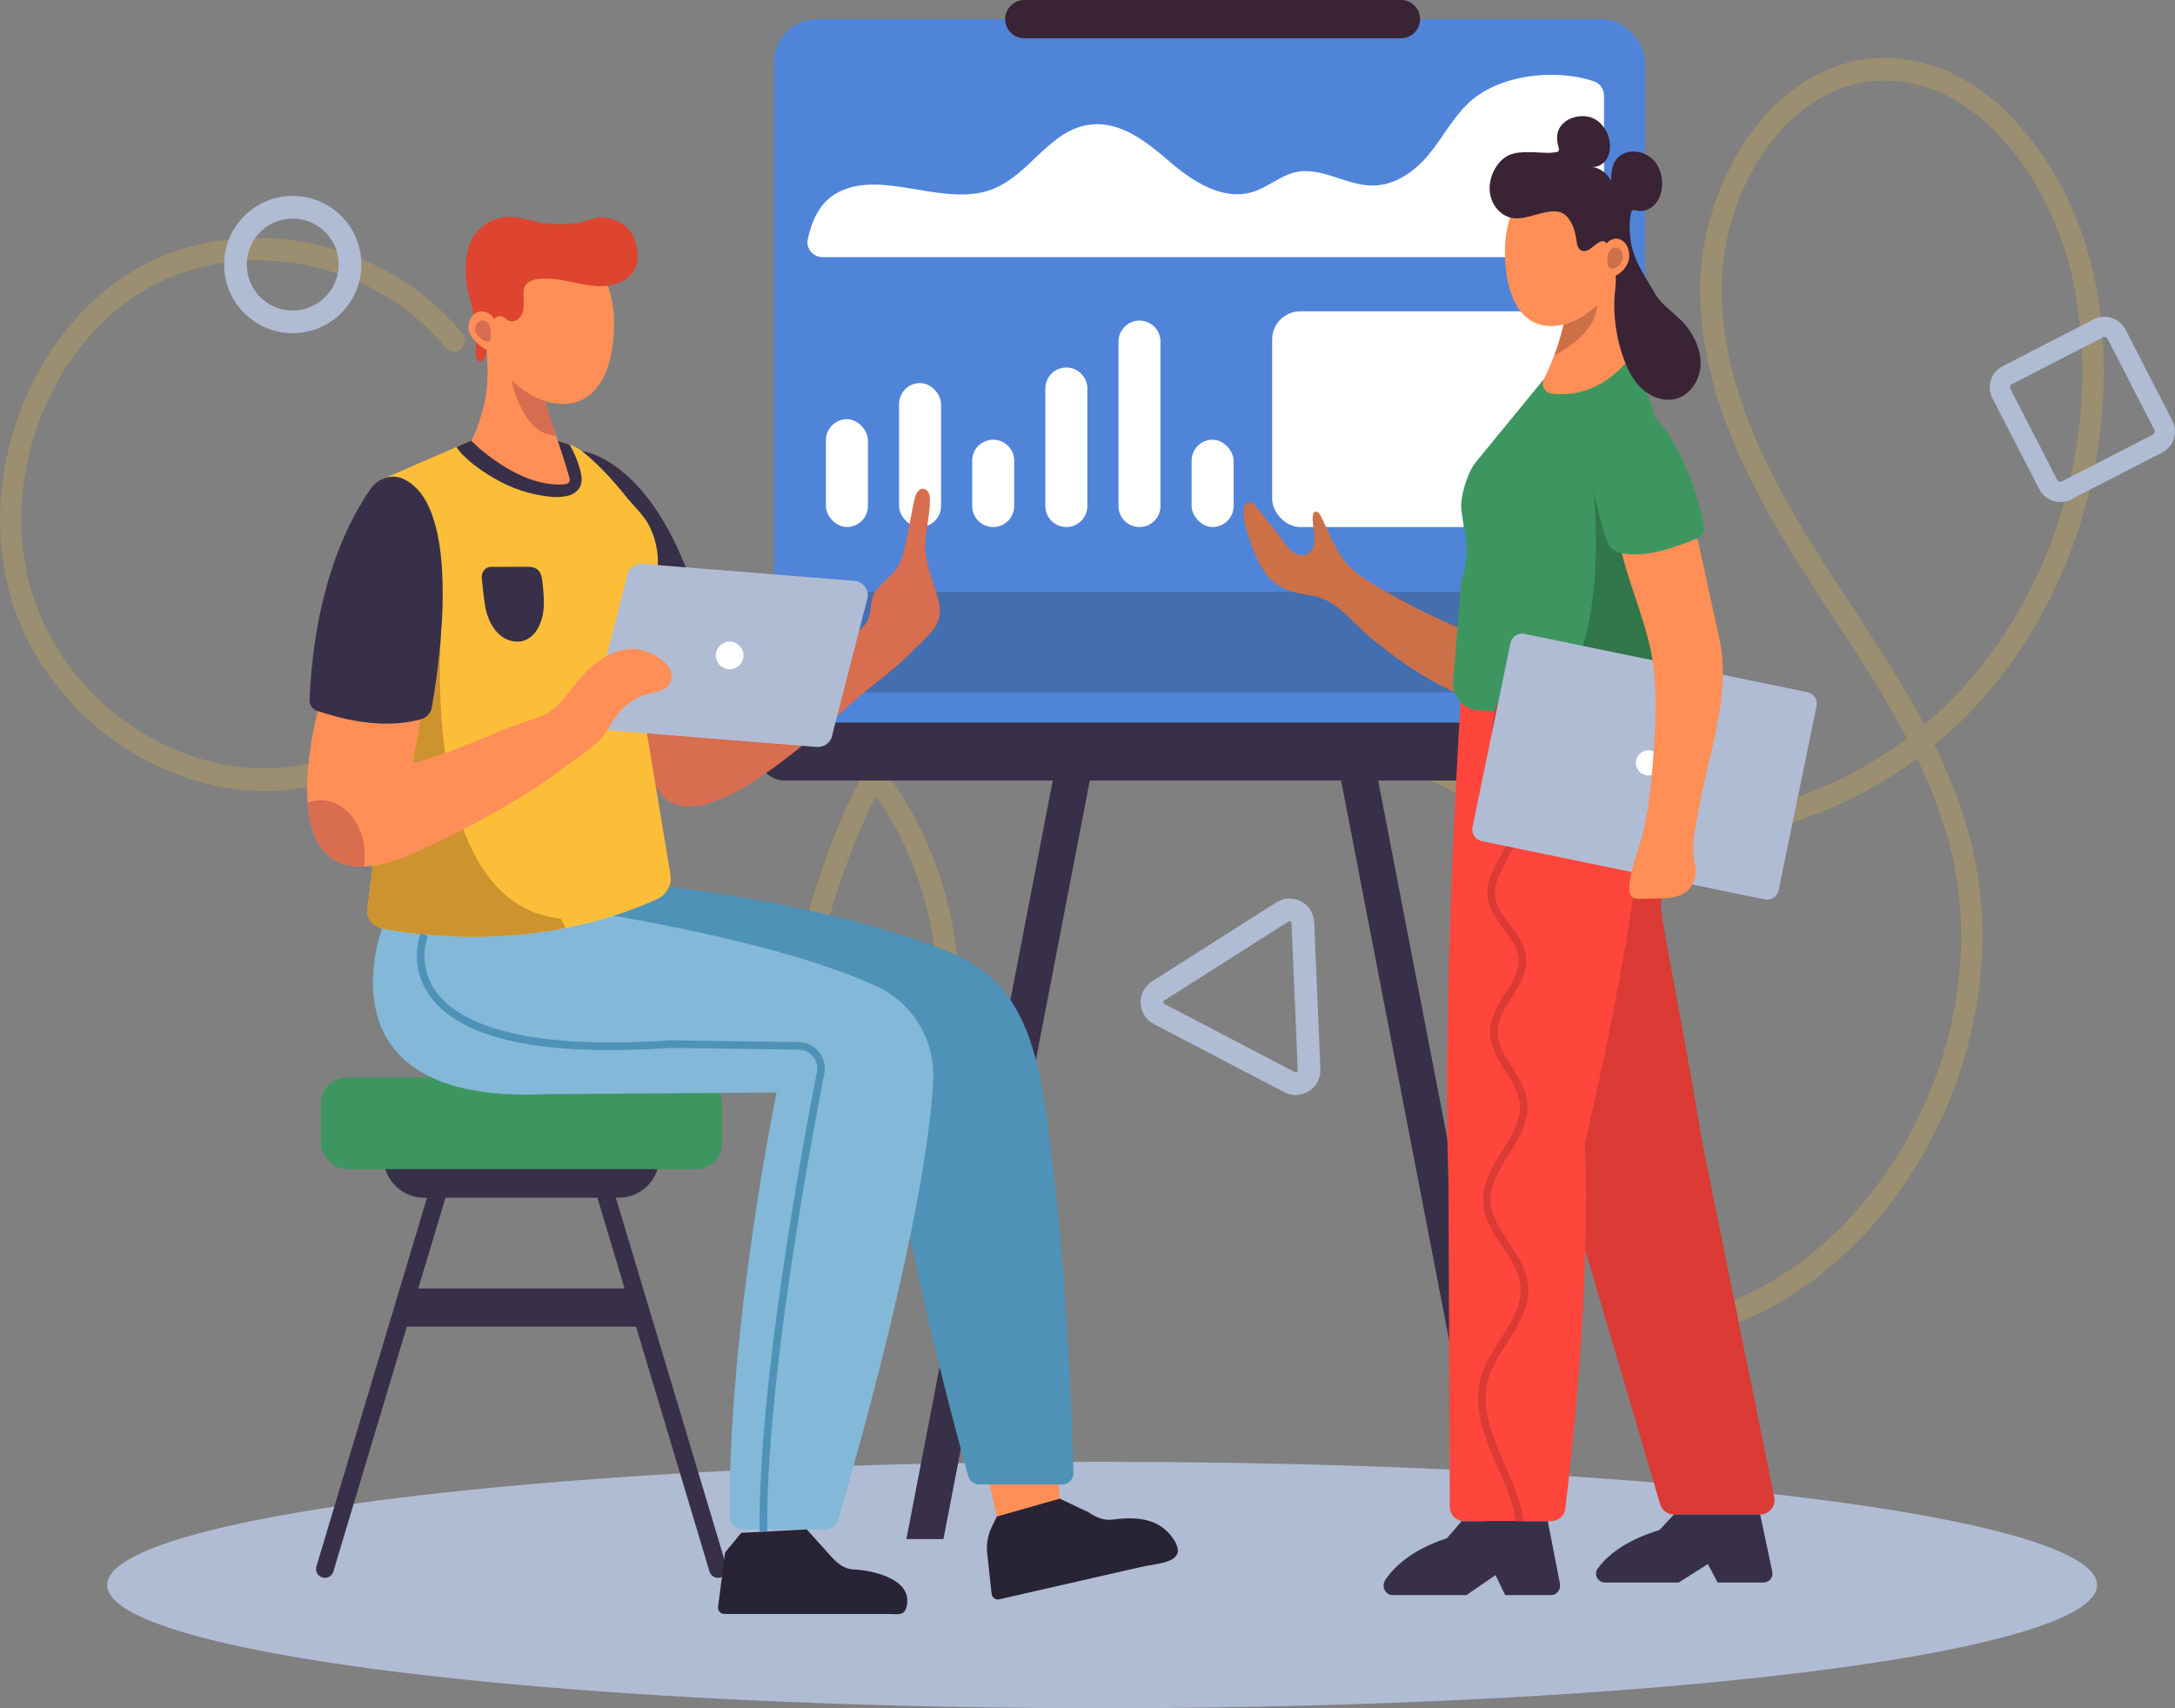 <?xml version="1.0" encoding="UTF-8"?><svg id="_レイヤー_2" xmlns="http://www.w3.org/2000/svg" viewBox="0 0 1940.32 1523.74"><rect x="0" y="0" width="1940.32" height="1523.74" fill="#808080" stroke="none"/><defs><style>.cls-1{fill:#31774a;}.cls-2{fill:#4e92b7;}.cls-3{fill:#cc7048;}.cls-4{fill:#dd4530;}.cls-5{fill:#fcbe39;}.cls-6{fill:#83b8d8;}.cls-7{fill:#282335;}.cls-8{fill:#383049;}.cls-9{fill:#436eaf;}.cls-10{fill:#3a2335;}.cls-11{fill:#fff;}.cls-12{fill:#ff8f57;}.cls-13{fill:#fe463c;}.cls-14{fill:#cc932f;}.cls-15{fill:#db3a35;}.cls-16{opacity:.23;}.cls-17{fill:#b0bcd4;}.cls-18{fill:#d66c50;}.cls-19{fill:#d86d50;}.cls-20{fill:#3d9660;}.cls-21{fill:#5084d8;}</style></defs><g id="IMAGE1_BG"><g class="cls-16"><path class="cls-5" d="M1535.45,1164.27c150.61-54.95,246.03-245.95,204.2-408.75-7.02-27.32-17.24-53.5-29.43-78.85-96.18,71.01-223.09,95.14-336.1,61.13-56.45-16.99-108.48-47.14-158.8-76.31-24.57-14.24-49.97-28.96-75.43-41.87-94.89-48.1-176.11-58.28-241.42-30.24-46.06,19.77-80.33,56.44-106.72,101.8,48.55,65.3,71.95,152.52,60.75,234.6-5.84,42.82-30.9,84.86-60.94,102.24-18.5,10.7-37.88,11.72-56.08,2.94-52.63-25.4-43.19-102.67-32.87-146.47,15.49-65.78,35.16-134.02,65.87-191.4-7.47-9.08-15.5-17.62-24.05-25.55-66.88-61.97-165.33-85.38-250.82-59.68-33.2,9.99-65.21,27.04-96.16,43.54-39.44,21.01-80.22,42.74-124.92,50.97-108.02,19.86-225.02-53.3-260.86-163.13-35.75-109.59,13.5-243.79,109.79-299.14,93.46-53.72,221.98-27.59,291.15,57.72,3.27,4.04,2.54,10-1.45,13.32l-.36.3c-4.1,3.41-10.1,2.67-13.49-1.45-63.72-77.64-181.21-101.29-266.74-52.12C42.11,308.73-3.13,431.99,29.71,532.65c32.9,100.85,140.32,168.09,239.54,149.8,41.92-7.71,79.65-27.82,119.61-49.11,31.75-16.92,64.58-34.41,99.53-44.93,91.53-27.53,196.97-2.45,268.6,63.91,7.66,7.1,14.93,14.66,21.78,22.64,27.85-46.08,64-83.5,112.52-104.33,70.49-30.26,156.9-19.91,256.83,30.74,25.94,13.15,51.57,28.01,76.36,42.37,49.39,28.63,100.46,58.23,154.85,74.6,108.32,32.6,230.08,9.07,321.85-59.66-19.88-38-43.63-74.24-66.96-109.82-6.53-9.96-13.05-19.91-19.48-29.87-50-77.52-96.48-162.35-98.01-257.38-1.52-93.92,59.34-200.45,152.35-209.33,100.55-9.54,181,95.62,200.77,202.89,25.72,139.57-21.54,291.95-120.4,388.18-7.61,7.41-15.5,14.46-23.65,21.16,13.34,27.34,24.57,55.75,32.26,85.69,44.34,172.52-56.79,374.94-216.4,433.18l-6.22-19.12ZM721.13,889.38c-7.15,30.36-19.29,103.13,22.26,123.18,12.68,6.13,25.81,5.35,39.01-2.29,24.71-14.29,46.24-51.04,51.2-87.38,10.1-74.04-9.95-152.56-52.19-212.78-27.61,53.98-45.79,117.71-60.28,179.26ZM1670.8,72.43c-82.44,7.87-136.34,104-134.97,188.84,1.44,89.71,46.36,171.4,94.69,246.32,6.4,9.92,12.89,19.82,19.39,29.74,23.14,35.3,46.71,71.25,66.71,109.12,6.84-5.73,13.48-11.72,19.91-17.98,94.08-91.59,139.05-236.59,114.58-369.42-17.39-94.38-84.62-187.16-169.21-187.16-3.67,0-7.37.17-11.1.53Z"/></g><path class="cls-17" d="M1155.9,976.75c-3.49,0-6.98-.84-10.23-2.54l-116.25-60.72c-7.07-3.69-11.49-10.65-11.83-18.62-.34-7.97,3.48-15.28,10.21-19.56l110.72-70.31c6.73-4.27,14.98-4.63,22.04-.93,7.07,3.69,11.49,10.65,11.83,18.62l5.54,131.04c.34,7.97-3.48,15.28-10.21,19.56-3.64,2.31-7.71,3.47-11.81,3.47ZM1150.33,821.76c-.33,0-.66.1-.98.3l-110.71,70.31c-.6.38-.88.93-.85,1.63.03.7.36,1.23.99,1.55l116.25,60.72c.62.32,1.24.29,1.84-.08.6-.38.88-.92.85-1.63l-5.54-131.04c-.03-.7-.36-1.22-.99-1.55-.29-.15-.58-.22-.86-.22Z"/><path class="cls-17" d="M261.06,297.18c-15.1,0-29.48-5.49-40.81-15.66-12.16-10.92-19.35-25.93-20.23-42.26-.88-16.32,4.65-32.02,15.57-44.18,10.92-12.16,25.93-19.35,42.26-20.23,16.25-.88,32.01,4.65,44.18,15.57,12.16,10.92,19.35,25.93,20.23,42.25h0c.88,16.33-4.65,32.02-15.57,44.18-10.92,12.17-25.93,19.35-42.25,20.23-1.13.06-2.25.09-3.38.09ZM261.19,194.98c-.75,0-1.5.02-2.26.06-10.94.59-20.98,5.4-28.3,13.55-7.32,8.15-11.02,18.65-10.43,29.59.59,10.94,5.4,20.98,13.55,28.3,8.15,7.32,18.67,11.08,29.58,10.43,10.94-.59,20.98-5.4,28.3-13.55,7.32-8.15,11.02-18.65,10.43-29.58h0c-.59-10.94-5.4-20.98-13.55-28.3-7.58-6.81-17.21-10.49-27.33-10.49Z"/><path class="cls-17" d="M1838.04,447.79c-2.17,0-4.35-.34-6.48-1.02-5.38-1.72-9.77-5.44-12.36-10.46l-41.78-81.15c-5.34-10.37-1.24-23.15,9.12-28.49h0s81.15-41.78,81.15-41.78c10.37-5.34,23.16-1.24,28.49,9.13l41.78,81.16c5.34,10.37,1.24,23.15-9.12,28.49l-81.16,41.78c-3.04,1.56-6.34,2.36-9.66,2.36ZM1794.81,342.69h0c-1.53.79-2.14,2.68-1.35,4.21l41.78,81.15c.51,1,1.36,1.4,1.82,1.55.45.15,1.38.31,2.38-.2l81.16-41.78c1.53-.79,2.14-2.67,1.35-4.2l-41.78-81.16c-.51-1-1.36-1.4-1.82-1.54-.46-.15-1.38-.32-2.38.2l-81.15,41.78Z"/></g><g id="IMAGE1_FLOOR"><ellipse class="cls-17" cx="983.2" cy="1413.83" rx="887.62" ry="109.9"/></g><g id="IMAGE1_BOARD"><polygon class="cls-8" points="841.65 1372.89 808.58 1372.89 950.14 639.33 983.2 639.33 841.65 1372.89"/><polygon class="cls-8" points="1326.99 1372.89 1360.05 1372.89 1218.49 639.33 1185.43 639.33 1326.99 1372.89"/><rect class="cls-21" x="690.44" y="17.07" width="777.08" height="649.25" rx="38.55" ry="38.55"/><path class="cls-11" d="M1430.96,85.17v130.86c0,7.37-6.06,13.35-13.54,13.35h-683.52c-8.47,0-15.03-7.62-13.31-15.81,3.44-16.4,10.45-32.55,25.52-41.13,39.46-22.46,94.16,12.45,137.66-3.08,35-12.49,52.17-54.35,89.65-58.28,27.49-2.88,50.72,16.5,70.58,33.55,19.86,17.06,46.42,34.45,72.73,26.85,14.4-4.16,25.52-15.32,40.33-18.14,22.78-4.34,44.43,12.33,67.73,12.17,20.65-.15,38.26-13.51,50.34-28.32,12.09-14.81,20.79-31.83,34.83-45.23,25.78-24.6,75.6-31.58,111.89-19.46,5.47,1.83,9.09,6.97,9.09,12.66Z"/><rect class="cls-11" x="736.79" y="373.91" width="37.47" height="96.2" rx="18.74" ry="18.74"/><rect class="cls-11" x="802.04" y="341.69" width="37.47" height="128.42" rx="18.74" ry="18.74"/><path class="cls-11" d="M886.02,470.11h0c-10.35,0-18.74-8.39-18.74-18.74v-40.42c0-10.35,8.39-18.74,18.74-18.74h0c10.35,0,18.74,8.39,18.74,18.74v40.42c0,10.35-8.39,18.74-18.74,18.74Z"/><path class="cls-11" d="M951.28,470.11h0c-10.35,0-18.74-8.39-18.74-18.74v-104.79c0-10.35,8.39-18.74,18.74-18.74h0c10.35,0,18.74,8.39,18.74,18.74v104.79c0,10.35-8.39,18.74-18.74,18.74Z"/><path class="cls-11" d="M1016.53,470.11h0c-10.35,0-18.74-8.39-18.74-18.74v-146.66c0-10.35,8.39-18.74,18.74-18.74h0c10.35,0,18.74,8.39,18.74,18.74v146.66c0,10.35-8.39,18.74-18.74,18.74Z"/><rect class="cls-11" x="1063.04" y="392.22" width="37.47" height="77.89" rx="18.74" ry="18.74"/><rect class="cls-11" x="1134.9" y="277.72" width="296.06" height="192.39" rx="25.06" ry="25.06"/><path class="cls-10" d="M1249.78,34.13h-335.99c-9.43,0-17.07-7.64-17.07-17.07h0c0-9.43,7.64-17.07,17.07-17.07h335.99c9.43,0,17.07,7.64,17.07,17.07h0c0,9.43-7.64,17.07-17.07,17.07Z"/><rect class="cls-8" x="673.96" y="644.53" width="820.71" height="51.73" rx="25.87" ry="25.87"/><rect class="cls-9" x="755.96" y="527.92" width="681.31" height="89.62"/></g><g id="IMAGE1_WOMAN"><path class="cls-3" d="M1415.85,525.07c13.6-39.83-1.46-57.3-1.46-57.3l-38.53-4.03-24.32,62.34-11,30.81c-3.35,9.37-13.86,13.96-23.05,10.15-13.68-5.66-27.22-11.77-40.62-18.15-15.76-7.51-31.38-15.51-46.44-24.65-11.34-6.88-21.49-12.3-30.26-23.02-9.31-11.38-15.1-27.51-21.9-40.91-.64-1.27-1.35-2.6-2.52-3.28-6.88-3.96-4.36,11.1-3.91,14.21,1.05,7.33,2.32,16.78-4.04,21.74-8.27,6.45-16.89-1.34-21.67-8.26-7.4-10.73-15.91-20.76-23.97-30.88-1.31-1.64-2.66-3.32-4.41-4.35-12.05-7.15-7.85,16.67-6.19,21.7,5.11,15.54,10.42,34.29,22.06,45.67,9.81,9.59,23.26,12.46,35.82,14.24,22.47,3.18,36.46,23.7,53.66,38.02,27.59,22.97,58.03,43.06,90.97,54.99,10.07,3.65,20.38,6.5,30.86,8.21,15.19,2.48,29.85-6.79,36.17-22.08,12.61-30.52,33.07-80.18,34.77-85.17Z"/><path class="cls-15" d="M1469.28,615.82s44.65,77.33,12.64,188.52c-2.31,8.03,13.78,77.87,37.14,217.14,0,0,40.25,198.76,63.78,314.08,1.62,7.96-4.47,15.36-12.59,15.36h-76.94c-5.64,0-10.62-3.68-12.27-9.07l-97.66-331.52s-68.73-236.46-79.75-394.53h165.65Z"/><path class="cls-13" d="M1413.79,1019.23c5.66,124.56-12.07,283.1-17.32,326.37-.81,6.47-6.34,11.32-12.87,11.32h-77.31c-7.15,0-12.87-5.73-12.94-12.87l-1.21-292.13c-6.13-168.24,11.53-436.11,11.53-436.11h165.61c11.53,131.91-55.47,403.42-55.47,403.42Z"/><path class="cls-20" d="M1479.51,612.24c1.08,5.33-2.29,10.52-7.62,11.66-18.2,3.84-59.32,10.72-108.66,11.12-14.36.13-29.46-.27-44.82-1.42-12.81-.94-22.51-12.07-22.18-24.94l7.41-90.39c8.43-27.23,3.37-40.31,2.22-48.26l-2.22-15.17c-1.15-11.86,5.39-33.37,12.94-42.6l60.66-74.01,74.01-15.77s24,22.85,29.45,73.4c2.63,23.93,1.08,54.19-9.17,91.13,0,0-.81,84.26,7.95,125.24Z"/><path class="cls-8" d="M1570.25,1350.94l10.81,51.04c1.05,4.96-2.73,9.62-7.8,9.62h-41l-8.66-16.45-25.97,16.45h-65.86c-6.39,0-10.25-7.24-6.5-12.42,7.44-10.28,23.05-24.7,55.05-34.34l13-13.91h76.94Z"/><path class="cls-8" d="M1380.78,1356.95l10.81,55.45c1.05,5.39-2.73,10.46-7.8,10.46h-41l-8.66-17.87-25.97,17.87h-65.86c-6.39,0-10.25-7.87-6.5-13.49,7.44-11.16,23.05-26.84,55.05-37.31l13-15.11h76.94Z"/><path class="cls-12" d="M1451.27,322.47s-24.87,33.9-67.07,28.58c-6.07-.74-9.71-7.28-6.94-12.81,2.7-5.46,6.13-12.81,9.37-21.5h.07c5.33-14.36,10.45-32.22,11.66-50.76.2-2.49.34-5.06.34-7.55l44.89-22.45s-3.1,57.83,7.68,86.48Z"/><path class="cls-3" d="M1424.51,272.39c-.4,26.15-35.66,43.34-37.81,44.35,5.33-14.36,10.45-32.22,11.66-50.76l26.15,6.4Z"/><path class="cls-12" d="M1342.68,219.3c-1.41,38.64,10.82,70.46,39.68,71.51,28.87,1.05,63.45-29.06,64.85-67.7,1.41-38.64-20.86-70.82-49.72-71.87-28.87-1.05-53.41,29.43-54.81,68.07Z"/><path class="cls-10" d="M1386.76,188.5c-13.89-.18-29.5,10.46-42.73,4.41-7.46-3.41-12.8-10.76-14.49-18.78-1.69-8.03.1-16.59,4.18-23.7,3-5.23,7.36-9.85,12.89-12.24,5.3-2.3,11.26-2.42,17.04-2.5,7.16-.1,14.27,1.11,21.45.44,5.82-.55,6.44-.79,4.92-6.37-2.34-8.57-.59-16.13,6.68-21.51,6.96-5.14,17.81-6.28,25.53-2.24,8.1,4.24,13.27,13.13,13.97,22.25.39,4.99-.52,10.21-3.37,14.32s-7.86,6.88-12.82,6.27c7.36.95,14.08,5.87,17.23,12.59.14-4.83.29-9.75,1.95-14.29,5.3-14.51,24.35-15.13,34.59-5.64,6.98,6.47,9.96,16.6,8.83,26.05-.78,6.5-3.55,13-8.71,17.03-3.17,2.47-7.32,3.83-11.34,3.58-4.23-.27-6.65-2.59-7.73,2.47-1.85,8.67-1.06,21.05.98,29.62,3.63,15.23,12.5,27.25,19.95,40.66,6.79,12.21,20.09,19.14,28.83,30.3,7.97,10.18,13.45,22.91,12.42,35.79-1.03,12.89-9.68,25.56-22.2,28.77-10.55,2.71-22.02-1.59-30.01-8.98-8-7.39-12.98-17.49-16.61-27.76-5.6-15.85-8.33-32.69-8.1-49.5.1-7.51,1.85-15.28,1.2-22.62-.75-8.36-3.27-17.34-5.89-25.28-3.87-11.68-9.06-5.38-16.66.21-2.5,1.84-6.06,2.91-8.68,1.24-2.41-1.55-3.06-4.72-3.5-7.55-.87-5.52-1.81-11.14-4.39-16.09-4.39-8.44-9.5-10.88-15.4-10.96Z"/><path class="cls-12" d="M1428.63,227.51c-1.11,8.87-.24,18.84,6.56,19.69s16.95-7.74,18.06-16.61c1.11-8.87-3.51-16.75-10.31-17.6-6.8-.85-13.21,5.65-14.32,14.52Z"/><path class="cls-3" d="M1434.08,228.76c-.61,4.89-.13,10.38,3.62,10.85,3.75.47,9.35-4.27,9.96-9.16.61-4.89-1.93-9.23-5.68-9.7-3.75-.47-7.28,3.12-7.89,8Z"/><path class="cls-1" d="M1479.51,612.24c1.08,5.33-2.29,10.52-7.62,11.66-18.2,3.84-59.32,10.72-108.66,11.12l-.4-2.29c78.32-20.09,58.71-195.68,58.71-195.68,12.67-19.28,34.31-32.42,59.18-41.18,2.63,23.93,1.08,54.19-9.17,91.13,0,0-.81,84.26,7.95,125.24Z"/><path class="cls-15" d="M1343.56,1309.2c6.67,14.9,13.28,31.21,15.57,47.72h-6.88c-2.22-15.37-8.49-30.8-14.83-44.96-11.26-25.28-24-53.86-16.65-81.96,3.37-12.87,10.79-24.54,17.93-35.79,9.98-15.64,19.34-30.47,17.66-47.45-1.21-12.54-8.49-23.39-16.11-34.92-8.22-12.27-16.65-25.07-17.19-40.24-.61-16.58,8.36-31.01,17.05-45.03,9.03-14.42,17.52-28.04,15.64-43.21-1.28-9.98-6.88-18.87-12.81-28.18-6.94-10.99-14.09-22.31-13.68-35.66.34-12.27,7.01-22.85,13.41-33.03,6.81-10.72,13.14-20.83,12.07-32.08-.94-9.3-6.88-17.19-13.21-25.48-6.4-8.49-13.01-17.32-14.42-28.18-1.62-12.94,4.52-24.33,10.45-35.32,3.51-6.47,7.08-13.14,8.97-19.95,4.72-17.12-1.35-35.32-7.28-52.98-1.55-4.65-3.17-9.37-4.52-14.02-6.54-22.18-5.6-48.6,9.57-62.69,2.02-1.89,4.38-3.57,6.94-4.99l2.7,4.99.47.94c-18.4,9.98-19.88,37.21-13.21,59.86,1.35,4.58,2.9,9.17,4.45,13.82,6.2,18.54,12.67,37.75,7.35,56.89-2.02,7.48-5.86,14.56-9.5,21.3-5.66,10.58-11.06,20.49-9.71,31.28,1.15,9.1,7.01,16.78,13.14,24.94,6.61,8.69,13.41,17.73,14.49,28.92,1.35,13.55-5.93,25.14-13.01,36.33-6.27,9.84-12.13,19.21-12.4,29.66-.34,11.32,6,21.3,12.67,31.82,6.07,9.57,12.33,19.48,13.75,30.94,2.16,17.59-7.35,32.89-16.58,47.66-8.56,13.75-16.58,26.69-16.11,41.25.54,13.28,8.09,24.67,16.11,36.74,7.82,11.66,15.84,23.73,17.26,37.95,1.89,19.35-8.56,35.79-18.74,51.77-6.88,10.78-13.95,21.97-17.05,33.9-6.74,25.75,5.46,53.18,16.24,77.45Z"/><path class="cls-17" d="M1321.88,750.27l252.36,52.01c5.72,1.18,11.32-2.5,12.5-8.23l33.83-164.13c1.18-5.72-2.5-11.32-8.23-12.5l-252.36-52.01c-5.72-1.18-11.32,2.5-12.5,8.23l-33.83,164.13c-1.18,5.72,2.5,11.32,8.23,12.5Z"/><circle class="cls-11" cx="1470.6" cy="680.48" r="11.25"/><path class="cls-12" d="M1474.99,674.56c2.23-33.35,4.2-68.22-3.78-100.79-6.92-28.26-17.99-54.06-24.92-82.32-6.53-26.68-13.07-53.36-19.6-80.05l47.03-23.81,39.77,88.71,20.49,93.9c10.95,50.2-10.83,105.45-19.15,154.96-1.91,11.39-5.45,25.05-4.18,36.6.97,8.84,3.83,15.31.37,24.49-1.65,4.38-4.82,8.14-8.8,10.6-6.66,4.11-14.9,4.41-22.72,4.59-5.23.12-10.46.25-15.68.37-2.83.07-5.98.02-8.03-1.93-1.94-1.84-2.25-4.8-2.23-7.47.15-14.88,7.43-31.88,11.29-46.41,5.23-19.72,7.31-40.06,9.23-60.32.35-3.72.65-7.43.9-11.13Z"/><path class="cls-20" d="M1451.35,354.06c20.91,8.74,50.42,35.39,68.69,113.71,1.29,5.54-1.17,10.76-6.07,12.58-13.07,4.88-46.65,19.73-71,12.06-3.82-1.2-7.05-4.16-8.65-7.94-7.03-16.61-20.09-73.66-20.51-105.98-.26-19.98,18.46-32.4,37.54-24.43Z"/></g><g id="IMAGE1_MAN1"><path class="cls-8" d="M648.08,1397.26l-98.66-328.9h2.59c19.99,0,36.19-16.2,36.19-36.19h-246.05c0,19.99,16.2,36.19,36.19,36.19h2.59l-98.66,328.9c-1.52,5.07,2.27,10.17,7.57,10.17,3.49,0,6.56-2.29,7.57-5.63l65.51-218.41h204.51l65.51,218.41c1,3.34,4.08,5.63,7.57,5.63,5.29,0,9.09-5.1,7.57-10.17ZM373.15,1149.32l24.28-80.96h135.5l24.28,80.96h-184.07Z"/><path class="cls-19" d="M813.97,580.93c-15.38,16.22-35.44,29.52-52.38,44.67-18.38,16.43-36.85,32.79-56.41,47.89-24.19,18.69-96.99,74.77-120.26,27.24l-42.63-111.06,75.45-19.13,17.28,52.14c1.51,3.69,5.58,5.74,9.53,4.78,14.92-7.2,29.84-14.41,44.76-21.61,20.64-9.97,42.04-19.17,61.04-32,7.18-4.85,19-11.87,23.23-19.57,4.98-9.06,1.3-20.3,9.09-29.12,10.11-11.44,18.46-14.87,22.78-30.49,4.51-16.3,6.64-33.11,10.46-49.56.97-4.2,3.26-9.42,7.67-9.14,2.3.15,4.2,1.96,5.08,4.04.88,2.08.93,4.38.93,6.63.03,14.54-4.85,29.58-4.05,43.94.82,14.68,7.95,30.96,11.81,45.22,5.88,21.73-10.26,31.3-23.38,45.13Z"/><path class="cls-12" d="M889.27,1352.77l-35.61-157.59h79.03l12.74,141.6s-24.54,36.04-56.15,15.99Z"/><path class="cls-2" d="M894.1,882.28c-21.28-25.17-50.51-35.13-80.76-45.26-26.71-8.95-53.85-16.58-81.36-22.66-43.95-9.71-88.69-17.99-133.59-22.82l-221.64,25.27c7.78,191,415.16,144.28,415.16,144.28,3.49,105.59,60.25,313.96,71.88,355.67,1.22,4.38,5.2,7.37,9.75,7.37h73.98c5.72,0,10.32-4.74,10.15-10.45-1-32.56-2.3-65.1-4.02-97.63-3.27-61.87-7.85-123.75-15.63-185.23-6.12-48.3-11.09-108-42.5-146.83-.47-.58-.94-1.15-1.41-1.71Z"/><rect class="cls-20" x="286.25" y="961.09" width="357.85" height="81.76" rx="23.08" ry="23.08"/><path class="cls-6" d="M782.14,879.86c-38.87-18-108.84-40.86-234.53-63.05l-206.74,11.41s-59.89,156.62,144.17,147.8l207.73-1.51s-43.28,209.16-41.8,378.45c.05,6.26,5.2,11.25,11.46,11.25h74.26c5.06,0,9.51-3.29,10.94-8.15,13.45-45.66,78.64-272.02,84.87-392.16,1.85-35.73-17.88-69-50.35-84.04Z"/><path class="cls-8" d="M518.76,402.32s78.72,6.7,115.5,180.05c0,0-37.49,31.29-93.83,22.88,0,0-88.33-172.63-21.67-202.93Z"/><path class="cls-5" d="M586.34,801.92c-27.64,12.54-55.27,20.76-81.76,25.88-72.46,14.22-135.96,5.73-163.73.4-8.43-1.62-14.16-9.37-13.08-17.73l25.55-200.46-7.08-103.74-5.32-78.73,66.26-28.78,14.96-6.54h71.99c4.72,1.62,9.5,2.76,14.02,4.38,4.04,1.42,7.89,3.24,11.32,6,14.36,11.59,26.96,25.28,38.49,39.7,6.54,8.22,16.18,16.99,21.03,26.35,6.88,13.41,9.37,28.51,7.15,43.41l-15.3,68.55c-2.22,9.91-2.49,20.15-.88,30.2l28.17,169.52c1.48,8.96-3.37,17.73-11.8,21.57Z"/><path class="cls-17" d="M728.33,666.27l-188.29-15.06c-7.4-.59-12.93-6.92-12.36-14.14l31.44-122.07c.58-7.22,7.04-12.59,14.45-12l188.29,15.06c7.4.59,12.93,6.92,12.36,14.14l-31.44,122.07c-.58,7.22-7.04,12.59-14.45,12Z"/><path class="cls-7" d="M661.26,1367.28l-14.41,17.58-6.26,48.5c-.43,3.34,2.24,6.29,5.69,6.29h146.03c8.94,0,14.77,2.28,16.7-7.6,4.71-24.1-31.29-31.42-48.09-32.15-7.54-.33-14-5.47-18.99-11l-22.26-24.68-58.41,3.07Z"/><path class="cls-7" d="M889.27,1352.77l-4.42,9.05c-3.59,7.37-5.03,15.56-4.16,23.67l3.92,36.21c.36,3.35,3.65,5.63,7.01,4.86,24.32-5.56,48.64-11.12,72.96-16.67,17.63-4.03,35.25-8.06,52.88-12.08,15.8-3.61,43.45-3.57,29.47-24.8-12.45-18.91-32.97-20.39-54.64-17.49-7.48,1-14.92-2.21-21.07-6.49l-25.8-12.24-56.15,15.99Z"/><path class="cls-14" d="M504.58,827.8c-72.46,14.22-135.96,5.73-163.73.4-8.43-1.62-14.16-9.37-13.08-17.73l25.55-200.46-7.08-103.74c22.11,14.83,39.84,34.44,47.18,60.19,0,0-19.01,240.16,106.77,252.97l4.38,8.36Z"/><path class="cls-12" d="M597.6,609.34c-2.56,5.19-8.9,7.41-14.76,8.56-19.01,3.64-30.26,14.69-39.57,30.94-9.57,16.78-25.75,24.67-40.78,36.33-16.78,13.01-34.98,24.4-53.45,35.12-21.84,12.6-44.28,24.47-67.34,34.85-23.73,11.86-42.46,17.26-57.23,17.79-35.52,1.35-47.72-25.41-50.01-56.75-3.17-42.53,12-93.49,12.13-94.57,10.72-58.64,90.39,10.38,90.39,10.38l-8.83,48.87c28.18-7.41,55.34-19.21,82.1-30.47,11.39-4.79,24.6-7.82,35.59-12.94,14.69-6.88,23.39-23.79,34.17-35.32,11.73-12.54,27.3-23.46,44.69-23.32,12.87.13,41.25,13.35,32.89,30.53Z"/><path class="cls-8" d="M359.94,427.23c-10.35-4.8-22.73-.68-29.22,8.7-16.02,23.16-49.91,80.7-54.6,188.44-.19,4.41,2.69,8.42,6.99,9.78,15.43,4.9,54.53,17.8,92.32,7.47,5.06-1.38,8.88-5.52,9.8-10.68,6.29-35.62,27.99-178.98-25.29-203.71Z"/><path class="cls-19" d="M325.35,762.75c0,3.51-.27,6.88-.88,10.18-35.52,1.35-47.72-25.41-50.01-56.75,3.71-1.48,7.68-2.29,11.8-2.29,21.57,0,39.09,21.91,39.09,48.87Z"/><path class="cls-2" d="M677.69,1366.28c-1.51-130.53,38.71-346.87,51.07-410.06.95-4.87-.29-9.87-3.42-13.72-3.13-3.85-7.77-6.11-12.74-6.17l-114.25-1.63c-114.49,7.9-186.82-7.59-214.69-46.03-19.71-27.19-8.71-55.23-8.23-56.41l6.25,2.52c-.42,1.05-10.05,25.92,7.52,50.03,18.2,24.99,69.22,52.76,208.97,43.15l114.53,1.62c6.97.1,13.49,3.26,17.88,8.67,4.39,5.41,6.13,12.43,4.8,19.26-12.33,63.04-52.45,278.8-50.95,408.69l-6.74.08Z"/><circle class="cls-11" cx="650.95" cy="584.64" r="12.32"/><path class="cls-8" d="M517.65,433.82c-3.84,8.56-15.3,10.11-24.6,9.44-15.1-1.21-29.86-5.32-43.41-11.93-9.77-4.72-32.83-18.13-42.47-32.56l14.96-6.54h71.99c4.72,1.62,9.5,2.76,14.02,4.38,4.11,6.94,7.21,14.42,9.3,22.18,1.35,4.92,2.29,10.38.2,15.03Z"/><path class="cls-12" d="M507.88,429.78c-.94,1.75-3.24,2.16-5.26,2.29-27.3,1.82-55.27-15.37-75.02-32.22-2.43-2.09-7.28-6.81-7.28-6.81,0,0,3.1-4.72,5.46-11.8,4.52-13.41,6.81-20.42,8.22-32.56,1.08-9.37,1.28-18.87.54-28.24-.27-3.77.4-20.63-2.97-22.31,11.39,5.86,25.28,10.72,37.21,17.19,4.11,2.22,8.09,4.65,11.59,7.35,1.48,1.08,3.71,16.45,3.98,19.01.34,3.37,1.21,8.9,2.09,13.89,1.15,6.87,2.9,13.62,5.19,20.15,1.28,3.57,2.76,7.95,4.38,12.74,4.11,12.07,8.96,26.69,11.8,37.14.34,1.35.74,2.9.07,4.18Z"/><path class="cls-18" d="M496.02,388.46c-30.33-.13-39.63-49.41-39.63-49.41-3.24-14.09,3.84-20.76,12.4-23.73,4.11,2.22,8.09,4.65,11.59,7.35,1.48,1.08,3.71,16.45,3.98,19.01.34,3.37,1.21,8.9,2.09,13.89,1.15,6.87,2.9,13.62,5.19,20.15,1.28,3.57,2.76,7.95,4.38,12.74Z"/><path class="cls-12" d="M547.7,284.57c1.05,41.24-12.72,75.02-44.31,75.78-31.59.76-69.03-31.78-70.08-73.02-1.05-41.24,23.71-75.28,55.3-76.05,31.59-.76,58.05,32.05,59.1,73.28Z"/><path class="cls-4" d="M422.2,280.15c-.95-5.45-2.2-10.86-3.72-16.18-3.82-13.34-4.45-30.18-.4-43.71,5.4-18.07,23.02-28.73,41.56-26.54,6.6.78,12.98,2.83,19.48,4.21,9,1.91,18.27,2.52,27.45,1.84,4.92-.36,9.8-1.09,14.61-2.18,4.29-.97,8.97-3.44,13.34-3.65,13.48-.66,27.31,7.06,31.7,19.95,3.8,11.15,4.94,22.82-4.24,32.01-6.83,6.83-16.96,9.44-26.62,9.37-9.66-.07-19.12-2.49-28.6-4.36-10.47-2.07-38-7.29-39.65,8.54-.42,3.98.11,7.99.09,11.99-.02,4-.68,8.2-3.12,11.37-2.44,3.17-7.07,4.91-10.61,3.04-1.82-.96-3.18-2.74-5.14-3.39-6.83-2.13-8.68,4.02-9.67,9.46-1.44,7.93-3.83,15.22-5.14,23.29-.28,1.7-.57,3.46-1.49,4.92s-2.65,2.55-4.34,2.2c-3.02-.63-3.47-4.69-3.33-7.77.55-11.5-.19-23.06-2.17-34.4Z"/><path class="cls-12" d="M442.83,291.08c.94,8.1,3.22,21.18-3.63,21.94s-20.26-11.09-21.2-19.2c-.94-8.1,3.85-15.29,10.71-16.04,6.86-.76,13.18,5.2,14.12,13.3Z"/><path class="cls-18" d="M437.45,293.08c.5,4.32,1.73,11.28-2.03,11.69s-11.07-5.88-11.57-10.19c-.5-4.32,2.14-8.15,5.89-8.57,3.76-.42,7.21,2.75,7.71,7.06Z"/><path class="cls-8" d="M432.43,538.49c1.47,10.07,5.25,20.03,12.16,26.7,6.91,6.67,17.28,9.4,25.64,5.06,7.6-3.94,12.33-12.89,14.01-22,1.67-9.11.75-18.51-.18-27.73-.44-4.34-1.05-9.08-3.97-11.97-2.97-2.95-7.38-3.04-11.38-2.98-5.1.08-20.67.08-30.79.06-4.86,0-8.67,4.7-8.13,10.06.82,8.14,1.96,18.85,2.63,22.79Z"/></g></svg>
